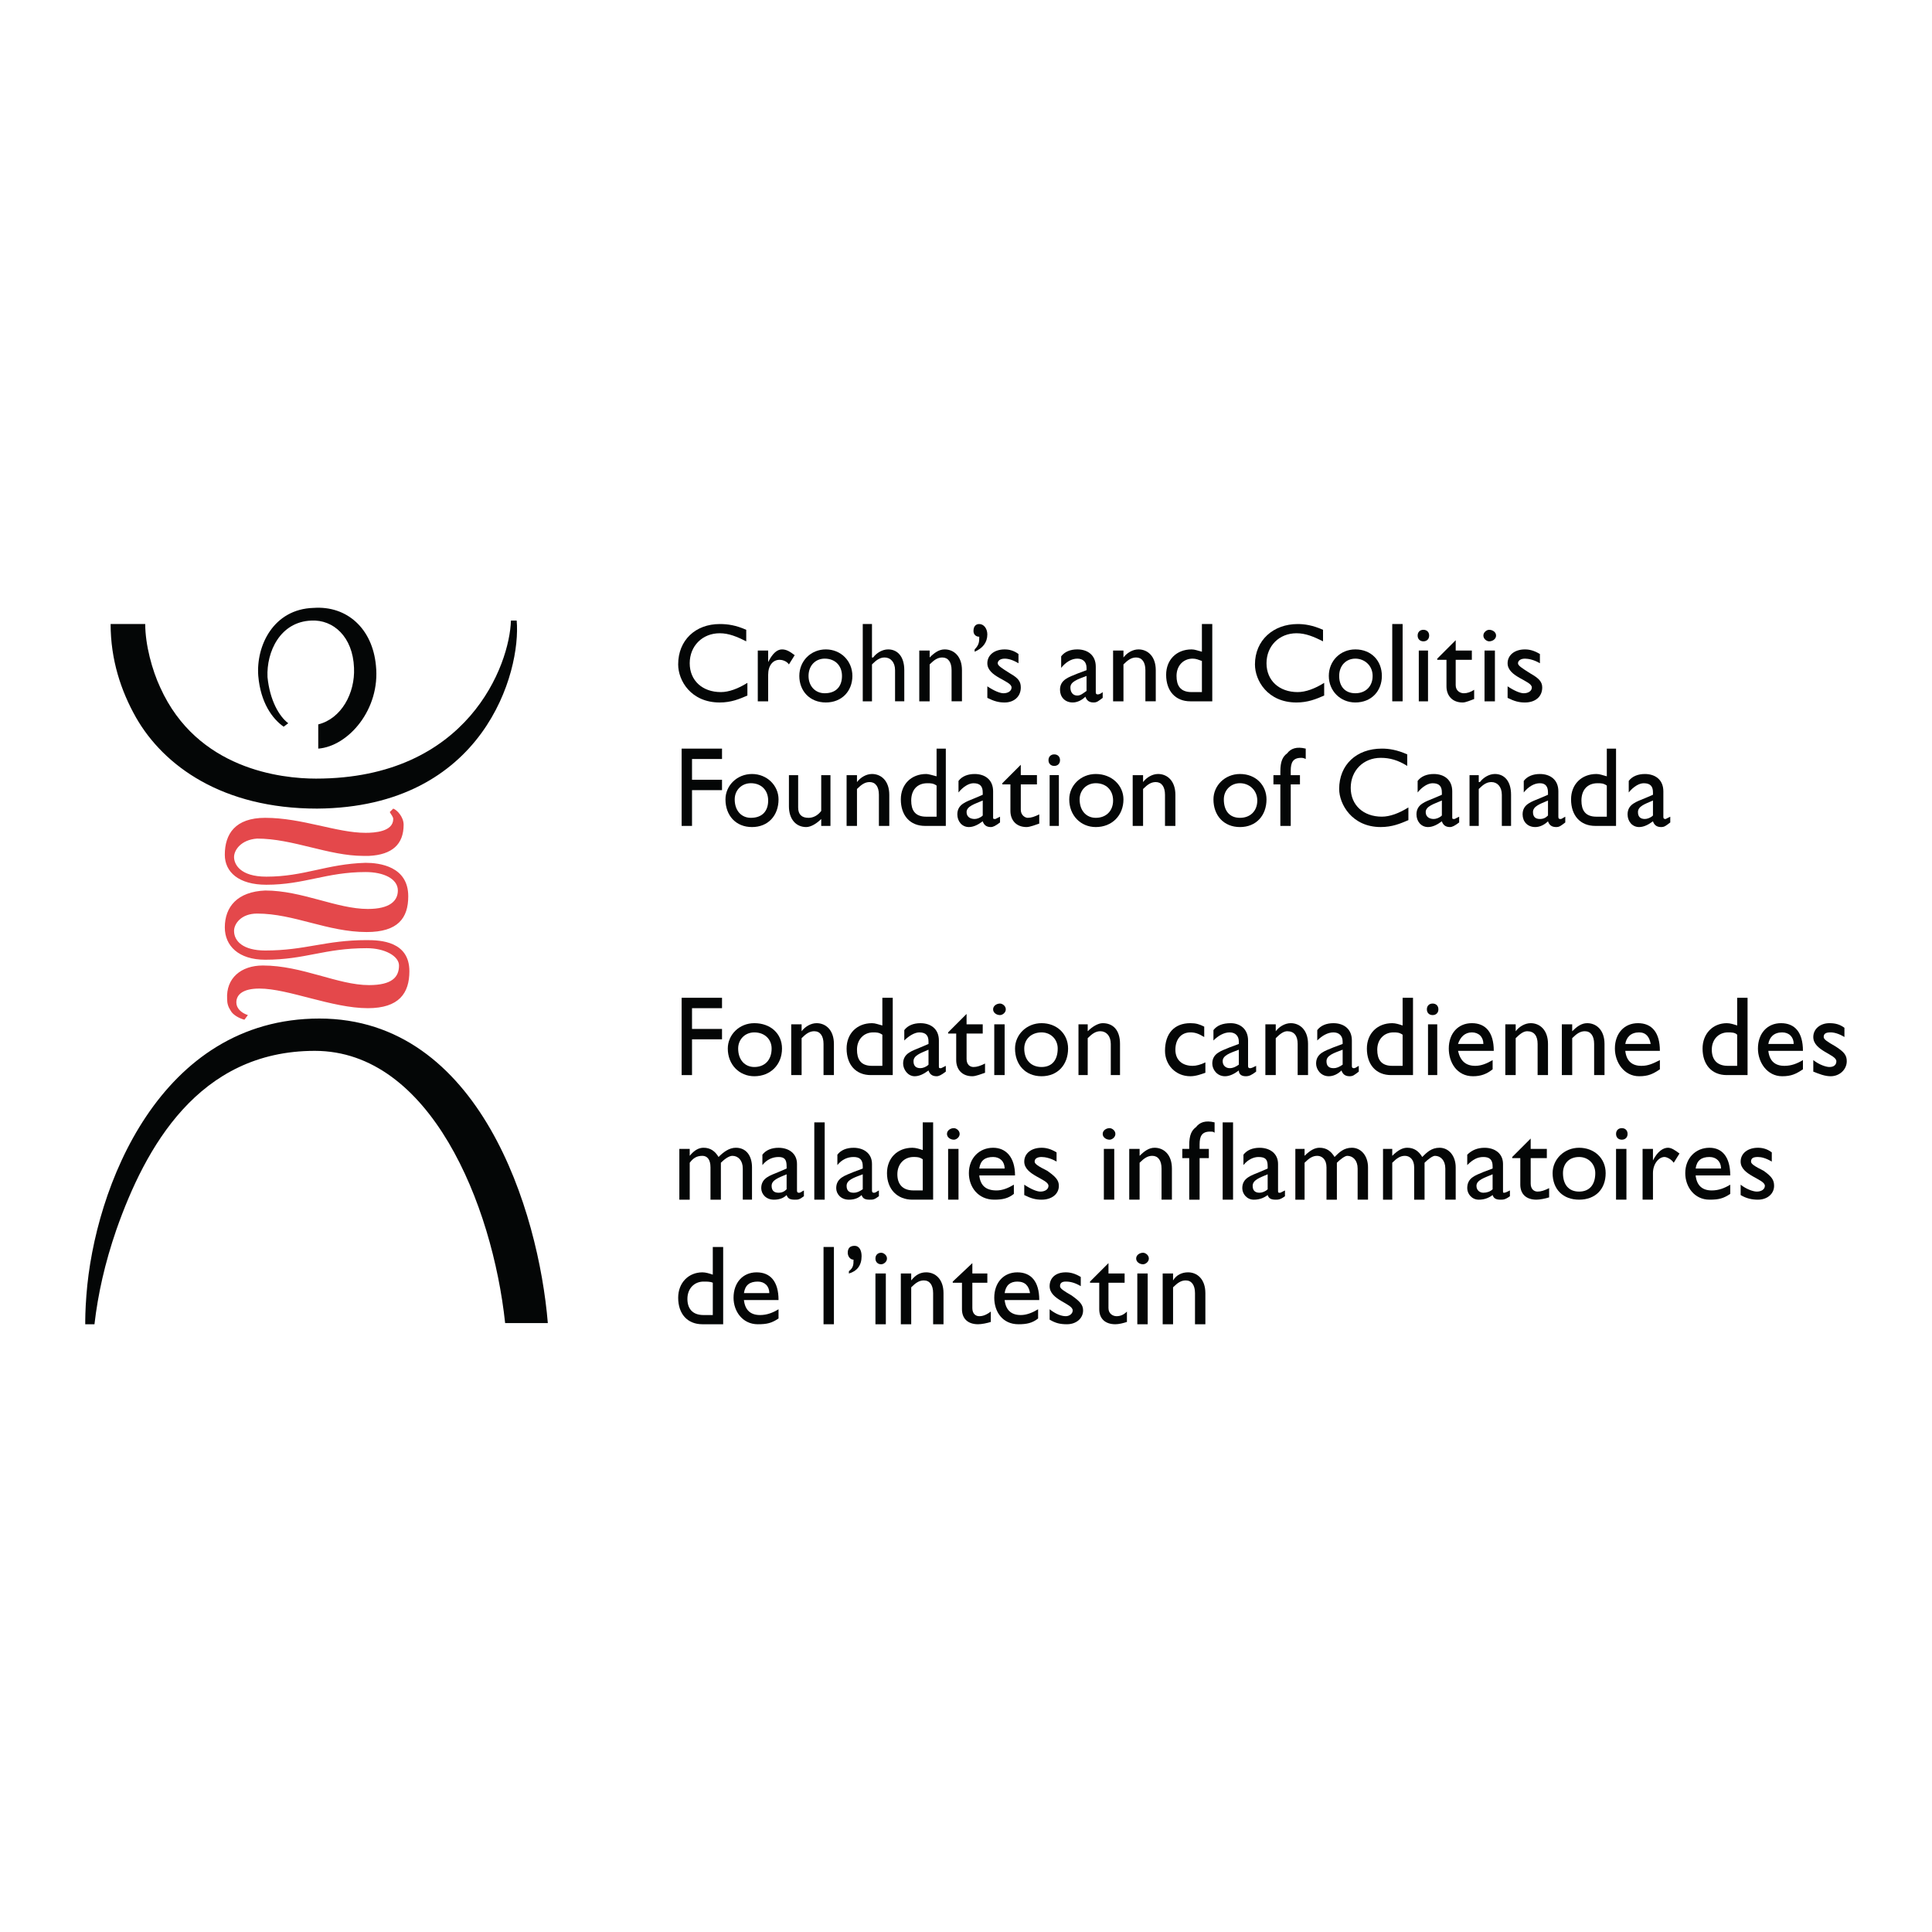 <?xml version="1.0" encoding="utf-8"?>
<!-- Generator: Adobe Illustrator 13.0.0, SVG Export Plug-In . SVG Version: 6.00 Build 14948)  -->
<!DOCTYPE svg PUBLIC "-//W3C//DTD SVG 1.0//EN" "http://www.w3.org/TR/2001/REC-SVG-20010904/DTD/svg10.dtd">
<svg version="1.0" id="Layer_1" xmlns="http://www.w3.org/2000/svg" xmlns:xlink="http://www.w3.org/1999/xlink" x="0px" y="0px"
	 width="192.756px" height="192.756px" viewBox="0 0 192.756 192.756" enable-background="new 0 0 192.756 192.756"
	 xml:space="preserve">
<g>
	<polygon fill-rule="evenodd" clip-rule="evenodd" fill="#FFFFFF" points="0,0 192.756,0 192.756,192.756 0,192.756 0,0 	"/>
	<path fill-rule="evenodd" clip-rule="evenodd" fill="#040606" d="M51.549,61.914c0.46,5.064-3.222,18.646-19.911,18.76
		c-9.438,0-15.307-4.258-18.07-9.092c-1.496-2.647-2.532-5.754-2.532-9.323h3.453c0,2.072,0.69,4.604,1.497,6.33
		c3.683,8.172,12.084,9.093,15.538,9.093c15.192,0,19.335-11.395,19.451-15.768H51.549L51.549,61.914z"/>
	<path fill-rule="evenodd" clip-rule="evenodd" fill="#040606" d="M8.504,132.121c0-0.461,0-1.381,0.115-2.877
		c0.806-10.818,7.366-27.623,23.249-27.623c15.998,0,21.868,19.221,22.789,30.385h-4.259c-1.266-11.854-7.481-27.162-18.99-27.162
		c-11.625,0-16.919,9.668-19.796,17.84c-1.151,3.338-1.842,6.445-2.187,9.438H8.504L8.504,132.121z"/>
	<path fill-rule="evenodd" clip-rule="evenodd" fill="#040606" d="M28.3,72.503c-1.151-0.806-2.301-2.417-2.532-5.064
		c-0.23-2.992,1.496-6.675,5.524-6.79c3.338-0.23,5.87,2.071,6.215,5.754c0.46,4.374-2.762,8.057-5.754,8.287v-2.417
		c2.302-0.575,3.683-3.107,3.568-5.639c-0.115-3.108-2.072-4.834-4.258-4.719c-3.108,0.115-4.489,3.107-4.374,5.64
		c0.23,2.302,1.151,3.913,2.071,4.604L28.3,72.503L28.3,72.503z"/>
	<path fill-rule="evenodd" clip-rule="evenodd" fill="#E4484B" d="M39.234,80.674c0.346,0.115,1.036,0.806,1.036,1.611
		c0,1.957-1.151,2.993-3.453,3.107c-0.23,0-0.345,0-0.575,0c-3.453,0-7.021-1.726-10.589-1.726
		c-1.611,0.115-2.302,1.151-2.302,1.841s0.575,1.957,3.223,1.957c3.798,0,5.985-1.266,9.898-1.381c1.381,0,4.259,0.345,4.259,3.338
		c0,2.187-1.036,3.568-4.144,3.568c-3.913,0-7.251-1.842-10.934-1.842c-1.611,0-2.302,1.036-2.302,1.727
		c0,1.036,0.92,1.957,3.107,1.957c4.028,0,5.985-1.036,10.128-1.036c1.381,0,4.258,0.115,4.258,3.107
		c0,2.188-1.036,3.684-4.143,3.684c-3.568,0-7.942-1.957-10.819-1.957c-1.612,0-2.302,0.576-2.302,1.381
		c0,0.576,0.46,1.037,1.151,1.266l-0.346,0.461c-0.46-0.115-1.151-0.461-1.381-0.92c-0.23-0.346-0.345-0.691-0.345-1.152
		c-0.115-2.07,1.381-3.337,3.568-3.337c3.913,0,7.481,1.956,10.588,1.956c2.302,0,2.993-0.805,2.993-1.956
		c0-0.921-1.381-1.727-3.223-1.727c-4.259,0-6.1,1.151-10.128,1.151c-2.647,0-4.028-1.381-4.028-3.223
		c0-2.071,1.266-3.567,4.028-3.683c3.683,0,7.136,1.841,10.244,1.841c2.187,0,2.992-0.806,2.992-1.841
		c0-1.151-1.381-1.842-3.223-1.842c-3.913,0-6.1,1.267-9.898,1.267c-2.762,0-4.144-1.267-4.144-2.993
		c0-2.072,1.036-3.683,4.028-3.683c3.683,0,7.136,1.496,10.013,1.496c0.921,0,2.762-0.115,2.762-1.381c0-0.23-0.23-0.46-0.345-0.69
		L39.234,80.674L39.234,80.674z"/>
	<path fill-rule="evenodd" clip-rule="evenodd" fill="#040606" d="M74.453,63.986c-0.921-0.46-1.726-0.806-2.647-0.806
		c-1.727,0-2.993,1.266-2.993,2.993c0,1.726,1.266,2.877,3.108,2.877c0.806,0,1.726-0.345,2.647-0.92v1.266
		c-0.806,0.346-1.611,0.691-2.762,0.691c-2.877,0-4.144-2.187-4.144-3.798c0-2.417,1.727-4.028,4.144-4.028
		c0.806,0,1.611,0.115,2.647,0.576V63.986L74.453,63.986z"/>
	<path fill-rule="evenodd" clip-rule="evenodd" fill="#040606" d="M76.64,64.907v1.151l0,0c0.46-0.921,0.92-1.266,1.381-1.266
		s0.806,0.23,1.266,0.576l-0.576,0.92c-0.23-0.345-0.69-0.46-0.92-0.46c-0.691,0-1.151,0.575-1.151,1.496v2.647h-1.036v-5.064H76.64
		L76.64,64.907z"/>
	<path fill-rule="evenodd" clip-rule="evenodd" fill="#040606" d="M85.042,67.438c0,1.497-1.036,2.647-2.647,2.647
		c-1.611,0-2.647-1.151-2.647-2.647c0-1.496,1.151-2.647,2.647-2.647S85.042,65.942,85.042,67.438L85.042,67.438z M80.668,67.438
		c0,1.036,0.69,1.727,1.611,1.727c1.15,0,1.726-0.69,1.726-1.727c0-1.036-0.69-1.726-1.726-1.726
		C81.358,65.712,80.668,66.403,80.668,67.438L80.668,67.438z"/>
	<path fill-rule="evenodd" clip-rule="evenodd" fill="#040606" d="M86.998,65.597h0.115c0.345-0.46,0.921-0.806,1.496-0.806
		c0.921,0,1.612,0.691,1.612,2.072v3.107H89.3v-3.107c0-0.806-0.46-1.266-1.036-1.266c-0.46,0-0.806,0.23-1.266,0.69v3.683h-0.921
		v-7.711h0.921V65.597L86.998,65.597z"/>
	<path fill-rule="evenodd" clip-rule="evenodd" fill="#040606" d="M92.752,65.597L92.752,65.597c0.46-0.46,0.921-0.806,1.497-0.806
		c0.92,0,1.726,0.691,1.726,2.072v3.107h-1.036v-3.107c0-0.806-0.345-1.266-0.921-1.266c-0.46,0-0.806,0.23-1.266,0.69v3.683h-1.036
		v-5.064h1.036V65.597L92.752,65.597z"/>
	<path fill-rule="evenodd" clip-rule="evenodd" fill="#040606" d="M97.241,64.792c0.46-0.46,0.46-0.806,0.46-1.266
		c-0.345,0-0.576-0.23-0.576-0.575c0-0.46,0.23-0.691,0.576-0.691c0.46,0,0.805,0.46,0.805,1.036c0,0.806-0.46,1.381-1.266,1.726
		V64.792L97.241,64.792z"/>
	<path fill-rule="evenodd" clip-rule="evenodd" fill="#040606" d="M101.614,66.173c-0.575-0.345-1.035-0.46-1.381-0.46
		c-0.46,0-0.69,0.23-0.69,0.46c0,0.23,0.346,0.46,1.267,1.036c0.805,0.46,1.035,0.806,1.035,1.381c0,0.921-0.69,1.497-1.611,1.497
		c-0.575,0-1.035-0.115-1.727-0.46v-1.151c0.691,0.46,1.267,0.69,1.611,0.69c0.461,0,0.806-0.23,0.806-0.576
		c0-0.69-2.417-1.036-2.417-2.417c0-0.806,0.691-1.381,1.727-1.381c0.461,0,0.921,0.115,1.381,0.46V66.173L101.614,66.173z"/>
	<path fill-rule="evenodd" clip-rule="evenodd" fill="#040606" d="M110.017,69.625c-0.46,0.345-0.575,0.46-0.921,0.46
		c-0.46,0-0.69-0.23-0.806-0.576c-0.346,0.346-0.806,0.576-1.266,0.576c-0.806,0-1.267-0.576-1.267-1.266
		c0-1.036,0.921-1.266,1.727-1.611l0.921-0.345v-0.23c0-0.576-0.345-0.921-0.921-0.921c-0.575,0-1.15,0.345-1.611,0.921v-1.151
		c0.346-0.461,0.921-0.691,1.611-0.691c1.036,0,1.842,0.576,1.842,1.727v2.532c0,0.23,0.115,0.23,0.23,0.23
		c0.114,0,0.345-0.115,0.46-0.23V69.625L110.017,69.625z M108.405,67.438c-0.921,0.345-1.611,0.576-1.611,1.151
		c0,0.46,0.23,0.806,0.69,0.806c0.346,0,0.576-0.23,0.921-0.46V67.438L108.405,67.438z"/>
	<path fill-rule="evenodd" clip-rule="evenodd" fill="#040606" d="M112.088,65.597L112.088,65.597
		c0.346-0.46,0.921-0.806,1.497-0.806c0.92,0,1.726,0.691,1.726,2.072v3.107h-1.035v-3.107c0-0.806-0.346-1.266-0.921-1.266
		c-0.46,0-0.806,0.23-1.267,0.69v3.683h-1.035v-5.064h1.035V65.597L112.088,65.597z"/>
	<path fill-rule="evenodd" clip-rule="evenodd" fill="#040606" d="M120.95,69.971h-2.187c-1.496,0-2.417-1.036-2.417-2.647
		c0-1.496,1.036-2.532,2.532-2.532c0.346,0,0.575,0.115,1.036,0.23v-2.762h1.035V69.971L120.95,69.971z M119.915,65.942
		c-0.346-0.115-0.576-0.23-0.921-0.23c-0.921,0-1.611,0.69-1.611,1.726c0,0.921,0.345,1.611,1.496,1.611h1.036V65.942
		L119.915,65.942z"/>
	<path fill-rule="evenodd" clip-rule="evenodd" fill="#040606" d="M132,63.986c-0.922-0.46-1.727-0.806-2.647-0.806
		c-1.727,0-2.993,1.266-2.993,2.993c0,1.726,1.267,2.877,3.108,2.877c0.806,0,1.727-0.345,2.646-0.92v1.266
		c-0.806,0.346-1.611,0.691-2.762,0.691c-2.878,0-4.144-2.187-4.144-3.798c0-2.417,1.842-4.028,4.259-4.028
		c0.69,0,1.496,0.115,2.532,0.576V63.986L132,63.986z"/>
	<path fill-rule="evenodd" clip-rule="evenodd" fill="#040606" d="M137.869,67.438c0,1.497-1.035,2.647-2.647,2.647
		c-1.496,0-2.646-1.151-2.646-2.647c0-1.496,1.15-2.647,2.646-2.647C136.834,64.792,137.869,65.942,137.869,67.438L137.869,67.438z
		 M133.61,67.438c0,1.036,0.576,1.727,1.611,1.727c1.036,0,1.727-0.69,1.727-1.727c0-1.036-0.806-1.726-1.727-1.726
		C134.302,65.712,133.61,66.403,133.61,67.438L133.61,67.438z"/>
	<polygon fill-rule="evenodd" clip-rule="evenodd" fill="#040606" points="138.905,62.259 139.94,62.259 139.94,69.971 
		138.905,69.971 138.905,62.259 	"/>
	<path fill-rule="evenodd" clip-rule="evenodd" fill="#040606" d="M141.553,64.907h0.92v5.064h-0.92V64.907L141.553,64.907z
		 M142.013,63.986c-0.346,0-0.575-0.23-0.575-0.576s0.229-0.575,0.575-0.575s0.575,0.23,0.575,0.575S142.358,63.986,142.013,63.986
		L142.013,63.986z"/>
	<path fill-rule="evenodd" clip-rule="evenodd" fill="#040606" d="M145.235,64.907h1.611v0.921h-1.611v2.532
		c0,0.576,0.46,0.806,0.806,0.806s0.69-0.115,1.036-0.345v0.921c-0.346,0.115-0.806,0.345-1.151,0.345
		c-1.036,0-1.611-0.691-1.611-1.611v-2.647h-0.921v-0.115l1.842-1.842V64.907L145.235,64.907z"/>
	<path fill-rule="evenodd" clip-rule="evenodd" fill="#040606" d="M148.112,64.907h1.036v5.064h-1.036V64.907L148.112,64.907z
		 M148.573,63.986c-0.23,0-0.576-0.23-0.576-0.576s0.346-0.575,0.576-0.575c0.345,0,0.69,0.23,0.69,0.575
		S148.918,63.986,148.573,63.986L148.573,63.986z"/>
	<path fill-rule="evenodd" clip-rule="evenodd" fill="#040606" d="M153.637,66.173c-0.575-0.345-1.15-0.46-1.496-0.46
		c-0.46,0-0.69,0.23-0.69,0.46c0,0.23,0.346,0.46,1.267,1.036c0.805,0.46,1.15,0.806,1.15,1.381c0,0.921-0.69,1.497-1.727,1.497
		c-0.575,0-1.035-0.115-1.727-0.46v-1.151c0.691,0.46,1.267,0.69,1.611,0.69c0.461,0,0.806-0.23,0.806-0.576
		c0-0.69-2.417-1.036-2.417-2.417c0-0.806,0.691-1.381,1.727-1.381c0.461,0,0.921,0.115,1.496,0.46V66.173L153.637,66.173z"/>
	<polygon fill-rule="evenodd" clip-rule="evenodd" fill="#040606" points="72.036,75.726 69.043,75.726 69.043,77.797 
		72.036,77.797 72.036,78.833 69.043,78.833 69.043,82.401 68.007,82.401 68.007,74.69 72.036,74.69 72.036,75.726 	"/>
	<path fill-rule="evenodd" clip-rule="evenodd" fill="#040606" d="M77.675,79.754c0,1.611-1.036,2.762-2.647,2.762
		c-1.611,0-2.647-1.151-2.647-2.762c0-1.381,1.151-2.532,2.647-2.532C76.524,77.222,77.675,78.373,77.675,79.754L77.675,79.754z
		 M73.302,79.754c0,1.151,0.69,1.841,1.611,1.841c1.151,0,1.727-0.69,1.727-1.727c0-1.036-0.69-1.727-1.727-1.727
		C73.992,78.142,73.302,78.833,73.302,79.754L73.302,79.754z"/>
	<path fill-rule="evenodd" clip-rule="evenodd" fill="#040606" d="M81.934,82.401v-0.69c-0.46,0.46-1.036,0.805-1.496,0.805
		c-1.036,0-1.727-0.805-1.727-2.071v-3.108h0.921v3.223c0,0.69,0.345,1.036,1.036,1.036c0.46,0,0.92-0.23,1.266-0.69v-3.568h0.921
		v5.064H81.934L81.934,82.401z"/>
	<path fill-rule="evenodd" clip-rule="evenodd" fill="#040606" d="M85.502,78.027L85.502,78.027c0.345-0.46,0.92-0.806,1.496-0.806
		c0.92,0,1.726,0.69,1.726,2.072v3.107h-1.036v-3.107c0-0.806-0.345-1.266-0.921-1.266c-0.46,0-0.806,0.23-1.266,0.69v3.683h-1.036
		v-5.064h1.036V78.027L85.502,78.027z"/>
	<path fill-rule="evenodd" clip-rule="evenodd" fill="#040606" d="M94.364,82.401h-2.072c-1.496,0-2.417-1.036-2.417-2.647
		c0-1.497,1.036-2.532,2.532-2.532c0.23,0,0.576,0.115,1.036,0.23V74.69h0.921V82.401L94.364,82.401z M93.443,78.373
		c-0.345-0.23-0.575-0.23-0.92-0.23c-1.036,0-1.611,0.691-1.611,1.727c0,0.921,0.345,1.611,1.496,1.611h1.036V78.373L93.443,78.373z
		"/>
	<path fill-rule="evenodd" clip-rule="evenodd" fill="#040606" d="M99.773,82.056c-0.46,0.345-0.69,0.46-0.921,0.46
		c-0.461,0-0.69-0.23-0.806-0.575c-0.46,0.345-0.921,0.575-1.381,0.575c-0.69,0-1.151-0.575-1.151-1.266
		c0-1.036,0.921-1.266,1.727-1.611l0.806-0.345v-0.23c0-0.576-0.23-0.921-0.921-0.921c-0.46,0-1.036,0.346-1.496,0.921v-1.151
		c0.345-0.46,0.921-0.69,1.611-0.69c1.036,0,1.842,0.575,1.842,1.727v2.532c0,0.23,0,0.23,0.23,0.23c0,0,0.229-0.115,0.46-0.23
		V82.056L99.773,82.056z M98.047,79.869c-0.806,0.346-1.611,0.576-1.611,1.151c0,0.46,0.345,0.69,0.806,0.69
		c0.23,0,0.575-0.115,0.806-0.346V79.869L98.047,79.869z"/>
	<path fill-rule="evenodd" clip-rule="evenodd" fill="#040606" d="M101.845,77.336h1.611v0.921h-1.611v2.532
		c0,0.575,0.461,0.806,0.69,0.806c0.346,0,0.69-0.115,1.151-0.345v0.92c-0.346,0.115-0.921,0.345-1.267,0.345
		c-1.035,0-1.61-0.69-1.61-1.611v-2.647h-0.806v-0.115l1.841-1.841V77.336L101.845,77.336z"/>
	<path fill-rule="evenodd" clip-rule="evenodd" fill="#040606" d="M104.723,77.336h0.92v5.064h-0.92V77.336L104.723,77.336z
		 M105.183,76.416c-0.345,0-0.575-0.23-0.575-0.576c0-0.345,0.23-0.575,0.575-0.575c0.346,0,0.575,0.23,0.575,0.575
		C105.758,76.186,105.528,76.416,105.183,76.416L105.183,76.416z"/>
	<path fill-rule="evenodd" clip-rule="evenodd" fill="#040606" d="M112.088,79.754c0,1.611-1.15,2.762-2.762,2.762
		c-1.496,0-2.647-1.151-2.647-2.762c0-1.381,1.151-2.532,2.647-2.532C110.938,77.222,112.088,78.373,112.088,79.754L112.088,79.754z
		 M107.715,79.754c0,1.151,0.69,1.841,1.611,1.841c1.036,0,1.727-0.69,1.727-1.727c0-1.036-0.69-1.727-1.727-1.727
		C108.405,78.142,107.715,78.833,107.715,79.754L107.715,79.754z"/>
	<path fill-rule="evenodd" clip-rule="evenodd" fill="#040606" d="M114.045,78.027L114.045,78.027
		c0.346-0.46,0.921-0.806,1.496-0.806c0.921,0,1.727,0.69,1.727,2.072v3.107h-1.036v-3.107c0-0.806-0.345-1.266-0.921-1.266
		c-0.46,0-0.806,0.23-1.266,0.69v3.683h-1.036v-5.064h1.036V78.027L114.045,78.027z"/>
	<path fill-rule="evenodd" clip-rule="evenodd" fill="#040606" d="M126.359,79.754c0,1.611-1.035,2.762-2.646,2.762
		s-2.647-1.151-2.647-2.762c0-1.381,1.151-2.532,2.647-2.532C125.324,77.222,126.359,78.373,126.359,79.754L126.359,79.754z
		 M122.102,79.754c0,1.151,0.575,1.841,1.611,1.841s1.727-0.69,1.727-1.727c0-1.036-0.806-1.727-1.727-1.727
		S122.102,78.833,122.102,79.754L122.102,79.754z"/>
	<path fill-rule="evenodd" clip-rule="evenodd" fill="#040606" d="M130.273,75.726c-0.23-0.115-0.346-0.115-0.461-0.115
		c-0.806,0-1.035,0.46-1.035,1.266v0.46h0.92v0.921h-0.92v4.144h-1.036v-4.144h-0.69v-0.921h0.69v-0.345
		c0-1.036,0.23-1.497,0.69-1.842c0.346-0.46,0.921-0.69,1.842-0.46V75.726L130.273,75.726z"/>
	<path fill-rule="evenodd" clip-rule="evenodd" fill="#040606" d="M140.401,76.416c-0.921-0.576-1.727-0.806-2.647-0.806
		c-1.726,0-2.992,1.266-2.992,2.992c0,1.727,1.267,2.877,3.107,2.877c0.806,0,1.727-0.345,2.647-0.92v1.266
		c-0.806,0.345-1.611,0.69-2.763,0.69c-2.877,0-4.144-2.301-4.144-3.798c0-2.417,1.727-4.028,4.259-4.028
		c0.69,0,1.496,0.115,2.532,0.575V76.416L140.401,76.416z"/>
	<path fill-rule="evenodd" clip-rule="evenodd" fill="#040606" d="M145.581,82.056c-0.461,0.345-0.691,0.46-0.921,0.46
		c-0.461,0-0.691-0.23-0.806-0.575c-0.461,0.345-0.921,0.575-1.382,0.575c-0.69,0-1.15-0.575-1.15-1.266
		c0-1.036,0.921-1.266,1.727-1.611l0.806-0.345v-0.23c0-0.576-0.23-0.921-0.921-0.921c-0.461,0-1.036,0.346-1.496,0.921v-1.151
		c0.345-0.46,0.921-0.69,1.611-0.69c1.035,0,1.841,0.575,1.841,1.727v2.532c0,0.23,0,0.23,0.23,0.23c0,0,0.23-0.115,0.461-0.23
		V82.056L145.581,82.056z M143.854,79.869c-0.806,0.346-1.611,0.576-1.611,1.151c0,0.46,0.345,0.69,0.806,0.69
		c0.229,0,0.575-0.115,0.806-0.346V79.869L143.854,79.869z"/>
	<path fill-rule="evenodd" clip-rule="evenodd" fill="#040606" d="M147.537,78.027h0.115c0.345-0.46,0.921-0.806,1.496-0.806
		c0.921,0,1.611,0.69,1.611,2.072v3.107h-0.921v-3.107c0-0.806-0.46-1.266-1.036-1.266c-0.46,0-0.806,0.23-1.266,0.69v3.683h-0.921
		v-5.064h0.921V78.027L147.537,78.027z"/>
	<path fill-rule="evenodd" clip-rule="evenodd" fill="#040606" d="M156.169,82.056c-0.46,0.345-0.575,0.46-0.921,0.46
		c-0.46,0-0.69-0.23-0.805-0.575c-0.346,0.345-0.807,0.575-1.267,0.575c-0.806,0-1.266-0.575-1.266-1.266
		c0-1.036,0.92-1.266,1.726-1.611l0.807-0.345v-0.23c0-0.576-0.23-0.921-0.807-0.921c-0.575,0-1.15,0.346-1.611,0.921v-1.151
		c0.346-0.46,0.921-0.69,1.611-0.69c1.036,0,1.842,0.575,1.842,1.727v2.532c0,0.23,0.115,0.23,0.23,0.23s0.23-0.115,0.46-0.23
		V82.056L156.169,82.056z M154.443,79.869c-0.807,0.346-1.497,0.576-1.497,1.151c0,0.46,0.23,0.69,0.69,0.69
		c0.346,0,0.576-0.115,0.807-0.346V79.869L154.443,79.869z"/>
	<path fill-rule="evenodd" clip-rule="evenodd" fill="#040606" d="M161.233,82.401h-2.071c-1.497,0-2.417-1.036-2.417-2.647
		c0-1.497,1.035-2.532,2.531-2.532c0.346,0,0.576,0.115,1.036,0.23V74.69h0.921V82.401L161.233,82.401z M160.312,78.373
		c-0.345-0.23-0.575-0.23-0.921-0.23c-1.036,0-1.611,0.691-1.611,1.727c0,0.921,0.346,1.611,1.496,1.611h1.036V78.373
		L160.312,78.373z"/>
	<path fill-rule="evenodd" clip-rule="evenodd" fill="#040606" d="M166.643,82.056c-0.46,0.345-0.575,0.46-0.921,0.46
		c-0.46,0-0.69-0.23-0.806-0.575c-0.46,0.345-0.92,0.575-1.381,0.575c-0.69,0-1.151-0.575-1.151-1.266
		c0-1.036,0.921-1.266,1.727-1.611l0.806-0.345v-0.23c0-0.576-0.229-0.921-0.92-0.921c-0.461,0-1.036,0.346-1.497,0.921v-1.151
		c0.346-0.46,0.921-0.69,1.611-0.69c1.036,0,1.842,0.575,1.842,1.727v2.532c0,0.23,0.115,0.23,0.23,0.23c0,0,0.229-0.115,0.46-0.23
		V82.056L166.643,82.056z M164.916,79.869c-0.806,0.346-1.496,0.576-1.496,1.151c0,0.46,0.23,0.69,0.69,0.69
		c0.23,0,0.576-0.115,0.806-0.346V79.869L164.916,79.869z"/>
	<polygon fill-rule="evenodd" clip-rule="evenodd" fill="#040606" points="72.036,100.586 69.043,100.586 69.043,102.658 
		72.036,102.658 72.036,103.693 69.043,103.693 69.043,107.262 68.007,107.262 68.007,99.549 72.036,99.549 72.036,100.586 	"/>
	<path fill-rule="evenodd" clip-rule="evenodd" fill="#040606" d="M78.021,104.613c0,1.611-1.151,2.764-2.762,2.764
		c-1.496,0-2.647-1.152-2.647-2.764c0-1.381,1.151-2.531,2.647-2.531C76.87,102.082,78.021,103.117,78.021,104.613L78.021,104.613z
		 M73.647,104.613c0,1.152,0.69,1.842,1.611,1.842c1.036,0,1.727-0.689,1.727-1.842c0-0.92-0.69-1.611-1.727-1.611
		C74.337,103.002,73.647,103.693,73.647,104.613L73.647,104.613z"/>
	<path fill-rule="evenodd" clip-rule="evenodd" fill="#040606" d="M79.977,102.887L79.977,102.887
		c0.346-0.459,0.921-0.805,1.497-0.805c0.92,0,1.726,0.691,1.726,2.072v3.107h-1.036v-3.107c0-0.807-0.345-1.268-0.921-1.268
		c-0.46,0-0.806,0.23-1.266,0.691v3.684h-1.036v-5.064h1.036V102.887L79.977,102.887z"/>
	<path fill-rule="evenodd" clip-rule="evenodd" fill="#040606" d="M89.069,107.262h-2.187c-1.496,0-2.417-1.037-2.417-2.648
		c0-1.496,1.036-2.531,2.532-2.531c0.345,0,0.575,0.115,1.036,0.23v-2.764h1.036V107.262L89.069,107.262z M88.034,103.232
		c-0.345-0.23-0.576-0.23-0.921-0.23c-0.92,0-1.611,0.691-1.611,1.727c0,0.922,0.345,1.611,1.496,1.611h1.036V103.232
		L88.034,103.232z"/>
	<path fill-rule="evenodd" clip-rule="evenodd" fill="#040606" d="M94.364,106.916c-0.461,0.346-0.691,0.461-0.921,0.461
		c-0.46,0-0.69-0.23-0.806-0.576c-0.46,0.346-0.92,0.576-1.381,0.576c-0.69,0-1.151-0.691-1.151-1.268
		c0-1.035,0.921-1.266,1.727-1.611l0.805-0.344v-0.23c0-0.576-0.23-0.922-0.92-0.922c-0.46,0-1.036,0.346-1.496,0.807v-1.035
		c0.345-0.461,0.92-0.691,1.611-0.691c1.036,0,1.841,0.576,1.841,1.727v2.531c0,0.23,0,0.23,0.23,0.23c0,0,0.23-0.115,0.461-0.23
		V106.916L94.364,106.916z M92.637,104.729c-0.805,0.346-1.496,0.576-1.496,1.15c0,0.461,0.23,0.691,0.691,0.691
		c0.23,0,0.575-0.115,0.805-0.346V104.729L92.637,104.729z"/>
	<path fill-rule="evenodd" clip-rule="evenodd" fill="#040606" d="M96.436,102.197h1.611v0.92h-1.611v2.533
		c0,0.574,0.345,0.805,0.69,0.805s0.69-0.115,1.151-0.346v0.922c-0.346,0.115-0.921,0.346-1.266,0.346
		c-1.036,0-1.611-0.691-1.611-1.611v-2.648h-0.806v-0.115l1.841-1.842V102.197L96.436,102.197z"/>
	<path fill-rule="evenodd" clip-rule="evenodd" fill="#040606" d="M99.198,102.197h1.035v5.064h-1.035V102.197L99.198,102.197z
		 M99.773,101.275c-0.346,0-0.69-0.229-0.69-0.574s0.345-0.576,0.69-0.576c0.23,0,0.575,0.23,0.575,0.576
		S100.004,101.275,99.773,101.275L99.773,101.275z"/>
	<path fill-rule="evenodd" clip-rule="evenodd" fill="#040606" d="M106.563,104.613c0,1.611-1.035,2.764-2.646,2.764
		s-2.647-1.152-2.647-2.764c0-1.381,1.15-2.531,2.647-2.531C105.413,102.082,106.563,103.117,106.563,104.613L106.563,104.613z
		 M102.19,104.613c0,1.152,0.69,1.842,1.727,1.842c1.035,0,1.611-0.689,1.611-1.842c0-0.92-0.69-1.611-1.611-1.611
		C102.881,103.002,102.19,103.693,102.19,104.613L102.19,104.613z"/>
	<path fill-rule="evenodd" clip-rule="evenodd" fill="#040606" d="M108.521,102.887L108.521,102.887
		c0.46-0.459,1.036-0.805,1.496-0.805c1.036,0,1.727,0.691,1.727,2.072v3.107h-0.921v-3.107c0-0.807-0.46-1.268-1.036-1.268
		c-0.46,0-0.806,0.23-1.266,0.691v3.684H107.6v-5.064h0.921V102.887L108.521,102.887z"/>
	<path fill-rule="evenodd" clip-rule="evenodd" fill="#040606" d="M120.145,103.463c-0.575-0.346-0.92-0.461-1.381-0.461
		c-0.921,0-1.496,0.691-1.496,1.727c0,1.037,0.69,1.611,1.727,1.611c0.345,0,0.806-0.115,1.266-0.346v1.037
		c-0.345,0.115-0.921,0.346-1.496,0.346c-1.496,0-2.532-1.152-2.532-2.533c0-1.727,0.921-2.762,2.532-2.762
		c0.575,0,0.921,0.115,1.381,0.346V103.463L120.145,103.463z"/>
	<path fill-rule="evenodd" clip-rule="evenodd" fill="#040606" d="M125.324,106.916c-0.461,0.346-0.69,0.461-1.036,0.461
		c-0.46,0-0.69-0.23-0.69-0.576c-0.46,0.346-0.921,0.576-1.381,0.576c-0.806,0-1.267-0.691-1.267-1.268
		c0-1.035,0.921-1.266,1.727-1.611l0.921-0.344v-0.23c0-0.576-0.346-0.922-0.921-0.922s-1.151,0.346-1.611,0.807v-1.035
		c0.346-0.461,0.921-0.691,1.727-0.691c0.921,0,1.727,0.576,1.727,1.727v2.531c0,0.23,0.115,0.23,0.23,0.23
		c0.114,0,0.345-0.115,0.575-0.23V106.916L125.324,106.916z M123.598,104.729c-0.921,0.346-1.611,0.576-1.611,1.15
		c0,0.461,0.346,0.691,0.69,0.691c0.346,0,0.575-0.115,0.921-0.346V104.729L123.598,104.729z"/>
	<path fill-rule="evenodd" clip-rule="evenodd" fill="#040606" d="M127.281,102.887L127.281,102.887
		c0.345-0.459,0.92-0.805,1.496-0.805c0.92,0,1.726,0.691,1.726,2.072v3.107h-1.035v-3.107c0-0.807-0.346-1.268-1.036-1.268
		c-0.346,0-0.69,0.23-1.15,0.691v3.684h-1.036v-5.064h1.036V102.887L127.281,102.887z"/>
	<path fill-rule="evenodd" clip-rule="evenodd" fill="#040606" d="M135.567,106.916c-0.461,0.346-0.575,0.461-0.921,0.461
		c-0.46,0-0.69-0.23-0.806-0.576c-0.345,0.346-0.806,0.576-1.266,0.576c-0.806,0-1.267-0.691-1.267-1.268
		c0-1.035,0.921-1.266,1.727-1.611l0.921-0.344v-0.23c0-0.576-0.346-0.922-0.921-0.922s-1.15,0.346-1.611,0.807v-1.035
		c0.346-0.461,0.921-0.691,1.611-0.691c1.036,0,1.842,0.576,1.842,1.727v2.531c0,0.23,0.115,0.23,0.229,0.23
		c0.115,0,0.23-0.115,0.461-0.23V106.916L135.567,106.916z M133.956,104.729c-0.921,0.346-1.611,0.576-1.611,1.15
		c0,0.461,0.23,0.691,0.69,0.691c0.346,0,0.575-0.115,0.921-0.346V104.729L133.956,104.729z"/>
	<path fill-rule="evenodd" clip-rule="evenodd" fill="#040606" d="M140.977,107.262h-2.187c-1.496,0-2.417-1.037-2.417-2.648
		c0-1.496,1.036-2.531,2.532-2.531c0.345,0,0.69,0.115,1.035,0.23v-2.764h1.036V107.262L140.977,107.262z M139.94,103.232
		c-0.345-0.23-0.575-0.23-0.92-0.23c-0.921,0-1.611,0.691-1.611,1.727c0,0.922,0.345,1.611,1.496,1.611h1.035V103.232
		L139.94,103.232z"/>
	<path fill-rule="evenodd" clip-rule="evenodd" fill="#040606" d="M142.473,102.197h0.921v5.064h-0.921V102.197L142.473,102.197z
		 M142.934,101.275c-0.346,0-0.575-0.229-0.575-0.574s0.229-0.576,0.575-0.576c0.345,0,0.575,0.23,0.575,0.576
		S143.278,101.275,142.934,101.275L142.934,101.275z"/>
	<path fill-rule="evenodd" clip-rule="evenodd" fill="#040606" d="M148.918,106.686c-0.575,0.461-1.15,0.691-1.956,0.691
		c-1.611,0-2.417-1.383-2.417-2.764c0-1.496,0.921-2.531,2.302-2.531s2.187,0.92,2.187,2.762h-3.567
		c0.229,1.035,0.806,1.496,1.726,1.496c0.576,0,1.151-0.23,1.727-0.574V106.686L148.918,106.686z M147.997,104.154
		c0-0.691-0.46-1.152-1.15-1.152s-1.151,0.461-1.381,1.152H147.997L147.997,104.154z"/>
	<path fill-rule="evenodd" clip-rule="evenodd" fill="#040606" d="M151.22,102.887L151.22,102.887
		c0.346-0.459,0.921-0.805,1.497-0.805c0.92,0,1.727,0.691,1.727,2.072v3.107h-1.036v-3.107c0-0.807-0.346-1.268-1.036-1.268
		c-0.346,0-0.69,0.23-1.151,0.691v3.684h-1.035v-5.064h1.035V102.887L151.22,102.887z"/>
	<path fill-rule="evenodd" clip-rule="evenodd" fill="#040606" d="M156.859,102.887L156.859,102.887
		c0.461-0.459,0.921-0.805,1.496-0.805c0.921,0,1.727,0.691,1.727,2.072v3.107h-1.035v-3.107c0-0.807-0.346-1.268-0.921-1.268
		c-0.461,0-0.806,0.23-1.267,0.691v3.684h-1.035v-5.064h1.035V102.887L156.859,102.887z"/>
	<path fill-rule="evenodd" clip-rule="evenodd" fill="#040606" d="M165.606,106.686c-0.69,0.461-1.15,0.691-2.071,0.691
		c-1.496,0-2.417-1.383-2.417-2.764c0-1.496,0.921-2.531,2.302-2.531s2.187,0.92,2.187,2.762h-3.452
		c0.115,1.035,0.69,1.496,1.611,1.496c0.69,0,1.15-0.23,1.841-0.574V106.686L165.606,106.686z M164.687,104.154
		c-0.115-0.691-0.461-1.152-1.151-1.152c-0.806,0-1.266,0.461-1.381,1.152H164.687L164.687,104.154z"/>
	<path fill-rule="evenodd" clip-rule="evenodd" fill="#040606" d="M174.354,107.262h-2.072c-1.496,0-2.417-1.037-2.417-2.648
		c0-1.496,1.036-2.531,2.417-2.531c0.345,0,0.69,0.115,1.036,0.23v-2.764h1.036V107.262L174.354,107.262z M173.318,103.232
		c-0.23-0.23-0.575-0.23-0.921-0.23c-0.921,0-1.611,0.691-1.611,1.727c0,0.922,0.46,1.611,1.611,1.611h0.921V103.232
		L173.318,103.232z"/>
	<path fill-rule="evenodd" clip-rule="evenodd" fill="#040606" d="M179.879,106.686c-0.691,0.461-1.151,0.691-2.072,0.691
		c-1.496,0-2.417-1.383-2.417-2.764c0-1.496,0.921-2.531,2.302-2.531c1.382,0,2.188,0.92,2.188,2.762h-3.453
		c0.115,1.035,0.69,1.496,1.611,1.496c0.69,0,1.266-0.23,1.842-0.574V106.686L179.879,106.686z M178.958,104.154
		c0-0.691-0.461-1.152-1.151-1.152c-0.806,0-1.266,0.461-1.381,1.152H178.958L178.958,104.154z"/>
	<path fill-rule="evenodd" clip-rule="evenodd" fill="#040606" d="M184.021,103.463c-0.575-0.346-1.035-0.461-1.381-0.461
		c-0.46,0-0.69,0.115-0.69,0.461c0,0.23,0.346,0.461,1.151,0.92c0.92,0.576,1.15,0.922,1.15,1.496c0,0.807-0.69,1.498-1.611,1.498
		c-0.575,0-1.151-0.23-1.727-0.461v-1.15c0.575,0.459,1.267,0.689,1.611,0.689c0.461,0,0.69-0.23,0.69-0.576
		c0-0.689-2.302-1.035-2.302-2.416c0-0.805,0.69-1.381,1.611-1.381c0.576,0,1.036,0.115,1.496,0.461V103.463L184.021,103.463z"/>
	<path fill-rule="evenodd" clip-rule="evenodd" fill="#040606" d="M68.813,114.627v0.691c0.46-0.576,0.921-0.807,1.381-0.807
		c0.69,0,1.151,0.346,1.496,0.922c0.46-0.461,1.036-0.922,1.727-0.922c1.036,0,1.611,0.807,1.611,1.957v3.223h-0.92v-3.107
		c0-0.807-0.46-1.266-1.036-1.266c-0.345,0-0.805,0.344-1.15,0.689v3.684h-1.036v-3.223c0-0.807-0.345-1.15-0.806-1.15
		c-0.576,0-0.921,0.229-1.266,0.689v3.684h-1.036v-5.064H68.813L68.813,114.627z"/>
	<path fill-rule="evenodd" clip-rule="evenodd" fill="#040606" d="M80.207,119.346c-0.46,0.346-0.575,0.346-0.92,0.346
		c-0.46,0-0.69-0.115-0.806-0.461c-0.345,0.346-0.806,0.461-1.266,0.461c-0.806,0-1.266-0.576-1.266-1.15
		c0-1.037,0.92-1.268,1.726-1.611l0.806-0.346v-0.23c0-0.691-0.23-0.92-0.806-0.92s-1.151,0.229-1.611,0.805v-1.035
		c0.345-0.461,0.921-0.691,1.611-0.691c1.036,0,1.841,0.576,1.841,1.611v2.646c0,0.23,0.115,0.23,0.23,0.23
		c0.115,0,0.23-0.115,0.46-0.23V119.346L80.207,119.346z M78.481,117.16c-0.806,0.344-1.496,0.574-1.496,1.15
		c0,0.459,0.23,0.689,0.69,0.689c0.345,0,0.576-0.115,0.806-0.344V117.16L78.481,117.16z"/>
	<polygon fill-rule="evenodd" clip-rule="evenodd" fill="#040606" points="81.243,111.98 82.279,111.98 82.279,119.691 
		81.243,119.691 81.243,111.98 	"/>
	<path fill-rule="evenodd" clip-rule="evenodd" fill="#040606" d="M87.688,119.346c-0.46,0.346-0.576,0.346-0.921,0.346
		c-0.46,0-0.69-0.115-0.806-0.461c-0.345,0.346-0.806,0.461-1.266,0.461c-0.806,0-1.266-0.576-1.266-1.15
		c0-1.037,0.921-1.268,1.727-1.611l0.921-0.346v-0.23c0-0.691-0.345-0.92-0.921-0.92s-1.151,0.229-1.611,0.805v-1.035
		c0.345-0.461,0.921-0.691,1.611-0.691c1.036,0,1.842,0.576,1.842,1.611v2.646c0,0.23,0.115,0.23,0.23,0.23s0.23-0.115,0.46-0.23
		V119.346L87.688,119.346z M86.077,117.16c-0.921,0.344-1.611,0.574-1.611,1.15c0,0.459,0.23,0.689,0.69,0.689
		c0.346,0,0.576-0.115,0.921-0.344V117.16L86.077,117.16z"/>
	<path fill-rule="evenodd" clip-rule="evenodd" fill="#040606" d="M93.098,119.691h-2.071c-1.496,0-2.532-1.035-2.532-2.646
		c0-1.498,1.036-2.533,2.532-2.533c0.345,0,0.69,0.115,1.036,0.23v-2.762h1.036V119.691L93.098,119.691z M92.062,115.662
		c-0.345-0.229-0.576-0.229-0.921-0.229c-0.92,0-1.611,0.689-1.611,1.727c0,0.92,0.46,1.609,1.611,1.609h0.921V115.662
		L92.062,115.662z"/>
	<path fill-rule="evenodd" clip-rule="evenodd" fill="#040606" d="M94.594,114.627h1.036v5.064h-1.036V114.627L94.594,114.627z
		 M95.169,113.707c-0.345,0-0.69-0.23-0.69-0.576s0.345-0.576,0.69-0.576c0.23,0,0.576,0.23,0.576,0.576
		S95.4,113.707,95.169,113.707L95.169,113.707z"/>
	<path fill-rule="evenodd" clip-rule="evenodd" fill="#040606" d="M101.154,119.115c-0.575,0.461-1.15,0.576-1.956,0.576
		c-1.612,0-2.533-1.266-2.533-2.646c0-1.498,1.036-2.533,2.417-2.533c1.266,0,2.187,0.922,2.187,2.762h-3.568
		c0.115,1.037,0.69,1.496,1.726,1.496c0.576,0,1.151-0.229,1.727-0.574V119.115L101.154,119.115z M100.233,116.584
		c0-0.691-0.46-1.15-1.15-1.15c-0.806,0-1.267,0.344-1.381,1.15H100.233L100.233,116.584z"/>
	<path fill-rule="evenodd" clip-rule="evenodd" fill="#040606" d="M105.413,115.893c-0.575-0.346-1.151-0.459-1.496-0.459
		c-0.346,0-0.691,0.113-0.691,0.459c0,0.23,0.346,0.461,1.267,0.922c0.806,0.574,1.15,0.92,1.15,1.496
		c0,0.805-0.69,1.381-1.726,1.381c-0.576,0-1.036-0.115-1.727-0.461v-1.035c0.69,0.461,1.266,0.689,1.611,0.689
		c0.46,0,0.806-0.229,0.806-0.574c0-0.691-2.417-1.037-2.417-2.418c0-0.805,0.69-1.381,1.727-1.381c0.46,0,0.921,0.115,1.496,0.461
		V115.893L105.413,115.893z"/>
	<path fill-rule="evenodd" clip-rule="evenodd" fill="#040606" d="M110.132,114.627h1.036v5.064h-1.036V114.627L110.132,114.627z
		 M110.707,113.707c-0.345,0-0.69-0.23-0.69-0.576s0.346-0.576,0.69-0.576c0.23,0,0.575,0.23,0.575,0.576
		S110.938,113.707,110.707,113.707L110.707,113.707z"/>
	<path fill-rule="evenodd" clip-rule="evenodd" fill="#040606" d="M113.699,115.318L113.699,115.318
		c0.461-0.461,0.921-0.807,1.497-0.807c0.92,0,1.726,0.691,1.726,2.072v3.107h-1.035v-3.107c0-0.807-0.346-1.266-0.921-1.266
		c-0.461,0-0.806,0.229-1.267,0.689v3.684h-1.035v-5.064h1.035V115.318L113.699,115.318z"/>
	<path fill-rule="evenodd" clip-rule="evenodd" fill="#040606" d="M121.181,113.016c-0.115-0.115-0.23-0.115-0.46-0.115
		c-0.806,0-1.036,0.461-1.036,1.266v0.461h0.921v0.92h-0.921v4.145h-1.036v-4.145h-0.69v-0.92h0.69v-0.346
		c0-1.035,0.23-1.496,0.69-1.842c0.346-0.459,0.921-0.689,1.842-0.459V113.016L121.181,113.016z"/>
	<polygon fill-rule="evenodd" clip-rule="evenodd" fill="#040606" points="121.986,111.98 123.022,111.98 123.022,119.691 
		121.986,119.691 121.986,111.98 	"/>
	<path fill-rule="evenodd" clip-rule="evenodd" fill="#040606" d="M128.201,119.346c-0.46,0.346-0.69,0.346-0.92,0.346
		c-0.461,0-0.691-0.115-0.807-0.461c-0.46,0.346-0.92,0.461-1.381,0.461c-0.69,0-1.15-0.576-1.15-1.15
		c0-1.037,0.92-1.268,1.726-1.611l0.806-0.346v-0.23c0-0.691-0.229-0.92-0.92-0.92c-0.461,0-1.036,0.229-1.497,0.805v-1.035
		c0.346-0.461,0.921-0.691,1.611-0.691c1.036,0,1.842,0.576,1.842,1.611v2.646c0,0.23,0,0.23,0.23,0.23c0,0,0.23-0.115,0.46-0.23
		V119.346L128.201,119.346z M126.475,117.16c-0.806,0.344-1.496,0.574-1.496,1.15c0,0.459,0.23,0.689,0.69,0.689
		c0.23,0,0.576-0.115,0.806-0.344V117.16L126.475,117.16z"/>
	<path fill-rule="evenodd" clip-rule="evenodd" fill="#040606" d="M130.158,114.627v0.691c0.575-0.576,1.036-0.807,1.496-0.807
		c0.69,0,1.151,0.346,1.496,0.922c0.46-0.461,0.921-0.922,1.727-0.922c0.921,0,1.611,0.807,1.611,1.957v3.223h-1.036v-3.107
		c0-0.807-0.46-1.266-1.036-1.266c-0.229,0-0.69,0.344-1.035,0.689v3.684h-1.036v-3.223c0-0.807-0.46-1.15-0.921-1.15
		c-0.46,0-0.806,0.229-1.266,0.689v3.684h-0.921v-5.064H130.158L130.158,114.627z"/>
	<path fill-rule="evenodd" clip-rule="evenodd" fill="#040606" d="M138.905,114.627v0.691c0.575-0.576,1.035-0.807,1.496-0.807
		c0.69,0,1.151,0.346,1.496,0.922c0.461-0.461,0.921-0.922,1.727-0.922c0.921,0,1.611,0.807,1.611,1.957v3.223h-1.036v-3.107
		c0-0.807-0.46-1.266-1.036-1.266c-0.229,0-0.69,0.344-1.035,0.689v3.684h-1.036v-3.223c0-0.807-0.46-1.15-0.921-1.15
		c-0.46,0-0.806,0.229-1.266,0.689v3.684h-0.921v-5.064H138.905L138.905,114.627z"/>
	<path fill-rule="evenodd" clip-rule="evenodd" fill="#040606" d="M150.645,119.346c-0.46,0.346-0.69,0.346-0.921,0.346
		c-0.46,0-0.69-0.115-0.806-0.461c-0.46,0.346-0.921,0.461-1.381,0.461c-0.69,0-1.15-0.576-1.15-1.15
		c0-1.037,0.805-1.268,1.61-1.611l0.921-0.346v-0.23c0-0.691-0.345-0.92-0.921-0.92c-0.575,0-1.035,0.229-1.61,0.805v-1.035
		c0.46-0.461,1.035-0.691,1.726-0.691c1.036,0,1.842,0.576,1.842,1.611v2.646c0,0.23,0,0.23,0.115,0.23s0.345-0.115,0.575-0.23
		V119.346L150.645,119.346z M148.918,117.16c-0.806,0.344-1.611,0.574-1.611,1.15c0,0.459,0.346,0.689,0.69,0.689
		c0.346,0,0.691-0.115,0.921-0.344V117.16L148.918,117.16z"/>
	<path fill-rule="evenodd" clip-rule="evenodd" fill="#040606" d="M152.717,114.627h1.611v0.92h-1.611v2.533
		c0,0.576,0.345,0.805,0.69,0.805c0.345,0,0.69-0.115,1.15-0.344v0.92c-0.345,0.115-0.921,0.23-1.266,0.23
		c-1.036,0-1.611-0.576-1.611-1.496v-2.648h-0.806v-0.113l1.842-1.842V114.627L152.717,114.627z"/>
	<path fill-rule="evenodd" clip-rule="evenodd" fill="#040606" d="M160.197,117.045c0,1.611-1.035,2.646-2.647,2.646
		c-1.61,0-2.646-1.035-2.646-2.646c0-1.383,1.15-2.533,2.646-2.533C159.047,114.512,160.197,115.547,160.197,117.045
		L160.197,117.045z M155.939,117.045c0,1.15,0.575,1.84,1.61,1.84c1.036,0,1.612-0.689,1.612-1.84c0-0.922-0.691-1.611-1.612-1.611
		C156.515,115.434,155.939,116.123,155.939,117.045L155.939,117.045z"/>
	<path fill-rule="evenodd" clip-rule="evenodd" fill="#040606" d="M161.233,114.627h1.036v5.064h-1.036V114.627L161.233,114.627z
		 M161.809,113.707c-0.345,0-0.575-0.23-0.575-0.576s0.23-0.576,0.575-0.576c0.346,0,0.575,0.23,0.575,0.576
		S162.154,113.707,161.809,113.707L161.809,113.707z"/>
	<path fill-rule="evenodd" clip-rule="evenodd" fill="#040606" d="M164.916,114.627v1.15l0,0c0.461-0.92,1.036-1.266,1.496-1.266
		c0.346,0,0.69,0.23,1.151,0.576l-0.575,0.92c-0.23-0.346-0.69-0.574-0.921-0.574c-0.575,0-1.151,0.689-1.151,1.611v2.646h-1.035
		v-5.064H164.916L164.916,114.627z"/>
	<path fill-rule="evenodd" clip-rule="evenodd" fill="#040606" d="M172.627,119.115c-0.69,0.461-1.15,0.576-2.071,0.576
		c-1.496,0-2.417-1.266-2.417-2.646c0-1.498,1.036-2.533,2.417-2.533c1.267,0,2.071,0.922,2.071,2.762h-3.452
		c0.115,1.037,0.69,1.496,1.611,1.496c0.69,0,1.266-0.229,1.841-0.574V119.115L172.627,119.115z M171.707,116.584
		c0-0.691-0.461-1.15-1.151-1.15c-0.806,0-1.266,0.344-1.381,1.15H171.707L171.707,116.584z"/>
	<path fill-rule="evenodd" clip-rule="evenodd" fill="#040606" d="M176.771,115.893c-0.575-0.346-1.035-0.459-1.381-0.459
		c-0.46,0-0.69,0.113-0.69,0.459c0,0.23,0.346,0.461,1.266,0.922c0.806,0.574,1.036,0.92,1.036,1.496
		c0,0.805-0.69,1.381-1.611,1.381c-0.575,0-1.15-0.115-1.727-0.461v-1.035c0.576,0.461,1.267,0.689,1.611,0.689
		c0.461,0,0.806-0.229,0.806-0.574c0-0.691-2.417-1.037-2.417-2.418c0-0.805,0.691-1.381,1.727-1.381
		c0.461,0,0.921,0.115,1.381,0.461V115.893L176.771,115.893z"/>
	<path fill-rule="evenodd" clip-rule="evenodd" fill="#040606" d="M72.151,132.121h-2.072c-1.496,0-2.417-1.035-2.417-2.646
		c0-1.496,1.036-2.533,2.417-2.533c0.345,0,0.69,0.115,1.036,0.23v-2.762h1.036V132.121L72.151,132.121z M71.115,127.979
		c-0.23-0.115-0.576-0.115-0.921-0.115c-0.921,0-1.611,0.689-1.611,1.727c0,0.92,0.46,1.611,1.611,1.611h0.921V127.979
		L71.115,127.979z"/>
	<path fill-rule="evenodd" clip-rule="evenodd" fill="#040606" d="M77.675,131.545c-0.69,0.461-1.151,0.576-2.072,0.576
		c-1.496,0-2.417-1.266-2.417-2.646c0-1.496,0.921-2.533,2.302-2.533c1.381,0,2.187,0.922,2.187,2.764h-3.453
		c0.115,1.035,0.69,1.496,1.611,1.496c0.69,0,1.266-0.23,1.841-0.576V131.545L77.675,131.545z M76.755,129.014
		c0-0.691-0.46-1.15-1.151-1.15c-0.806,0-1.266,0.346-1.381,1.15H76.755L76.755,129.014z"/>
	<polygon fill-rule="evenodd" clip-rule="evenodd" fill="#040606" points="82.164,124.41 83.2,124.41 83.2,132.121 82.164,132.121 
		82.164,124.41 	"/>
	<path fill-rule="evenodd" clip-rule="evenodd" fill="#040606" d="M84.696,126.826c0.46-0.344,0.46-0.689,0.46-1.15
		c-0.345,0-0.576-0.346-0.576-0.689c0-0.461,0.23-0.691,0.691-0.691s0.69,0.461,0.69,1.035c0,0.922-0.46,1.496-1.266,1.727V126.826
		L84.696,126.826z"/>
	<path fill-rule="evenodd" clip-rule="evenodd" fill="#040606" d="M87.343,127.057h1.036v5.064h-1.036V127.057L87.343,127.057z
		 M87.918,126.137c-0.345,0-0.575-0.23-0.575-0.576c0-0.344,0.23-0.574,0.575-0.574c0.23,0,0.576,0.23,0.576,0.574
		C88.494,125.906,88.149,126.137,87.918,126.137L87.918,126.137z"/>
	<path fill-rule="evenodd" clip-rule="evenodd" fill="#040606" d="M90.911,127.748L90.911,127.748
		c0.46-0.576,0.921-0.807,1.496-0.807c0.921,0,1.727,0.691,1.727,2.072v3.107h-1.036v-3.107c0-0.805-0.345-1.266-0.92-1.266
		c-0.46,0-0.806,0.23-1.266,0.689v3.684h-1.036v-5.064h1.036V127.748L90.911,127.748z"/>
	<path fill-rule="evenodd" clip-rule="evenodd" fill="#040606" d="M97.011,127.057h1.496v0.922h-1.496v2.531
		c0,0.576,0.345,0.807,0.69,0.807s0.69-0.115,1.151-0.461v1.035c-0.346,0.115-0.921,0.23-1.266,0.23
		c-1.036,0-1.611-0.576-1.611-1.496v-2.646h-0.92v-0.115l1.957-1.842V127.057L97.011,127.057z"/>
	<path fill-rule="evenodd" clip-rule="evenodd" fill="#040606" d="M103.571,131.545c-0.575,0.461-1.151,0.576-1.957,0.576
		c-1.61,0-2.416-1.266-2.416-2.646c0-1.496,0.92-2.533,2.302-2.533c1.381,0,2.187,0.922,2.187,2.764h-3.453
		c0.115,1.035,0.69,1.496,1.611,1.496c0.575,0,1.151-0.23,1.727-0.576V131.545L103.571,131.545z M102.766,129.014
		c-0.115-0.691-0.46-1.15-1.266-1.15c-0.69,0-1.151,0.346-1.267,1.15H102.766L102.766,129.014z"/>
	<path fill-rule="evenodd" clip-rule="evenodd" fill="#040606" d="M107.83,128.322c-0.576-0.344-1.036-0.459-1.496-0.459
		c-0.346,0-0.576,0.115-0.576,0.459c0,0.23,0.346,0.461,1.151,0.922c0.806,0.576,1.151,0.92,1.151,1.496
		c0,0.805-0.691,1.381-1.612,1.381c-0.69,0-1.15-0.115-1.726-0.461v-1.035c0.575,0.461,1.15,0.691,1.611,0.691
		c0.345,0,0.69-0.23,0.69-0.576c0-0.691-2.302-1.035-2.302-2.418c0-0.805,0.575-1.381,1.611-1.381c0.46,0,0.92,0.115,1.496,0.461
		V128.322L107.83,128.322z"/>
	<path fill-rule="evenodd" clip-rule="evenodd" fill="#040606" d="M110.592,127.057h1.611v0.922h-1.611v2.531
		c0,0.576,0.461,0.807,0.806,0.807c0.346,0,0.69-0.115,1.036-0.461v1.035c-0.346,0.115-0.806,0.23-1.151,0.23
		c-1.035,0-1.611-0.576-1.611-1.496v-2.646h-0.92v-0.115l1.841-1.842V127.057L110.592,127.057z"/>
	<path fill-rule="evenodd" clip-rule="evenodd" fill="#040606" d="M113.47,127.057h1.035v5.064h-1.035V127.057L113.47,127.057z
		 M114.045,126.137c-0.346,0-0.69-0.23-0.69-0.576c0-0.344,0.345-0.574,0.69-0.574c0.23,0,0.575,0.23,0.575,0.574
		C114.62,125.906,114.275,126.137,114.045,126.137L114.045,126.137z"/>
	<path fill-rule="evenodd" clip-rule="evenodd" fill="#040606" d="M117.037,127.748L117.037,127.748
		c0.346-0.576,0.921-0.807,1.496-0.807c0.921,0,1.727,0.691,1.727,2.072v3.107h-1.035v-3.107c0-0.805-0.346-1.266-0.921-1.266
		c-0.461,0-0.806,0.23-1.267,0.689v3.684h-1.036v-5.064h1.036V127.748L117.037,127.748z"/>
</g>
</svg>
